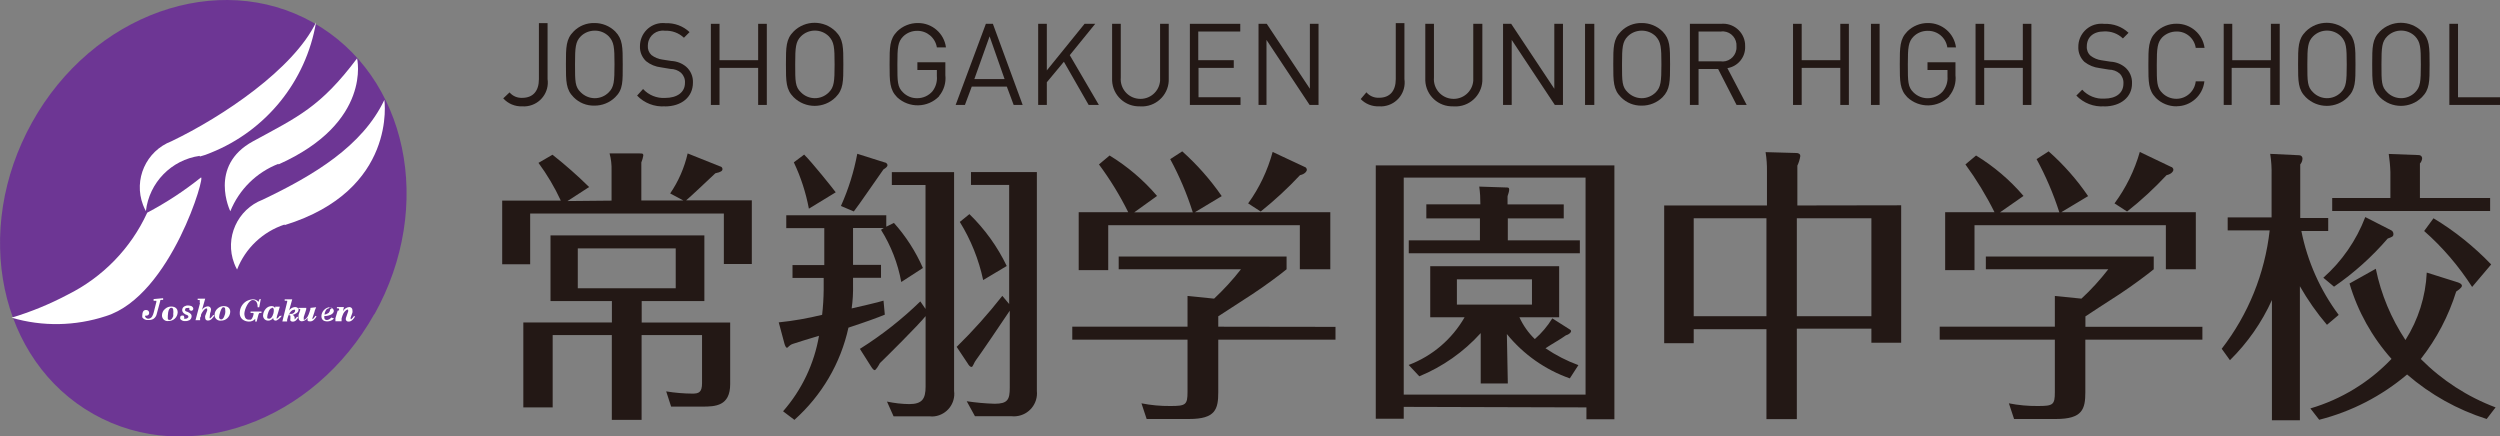 <?xml version="1.0" encoding="UTF-8"?>
<svg id="_レイヤー_2" data-name="レイヤー 2" xmlns="http://www.w3.org/2000/svg" viewBox="0 0 288.73 50.41">
  <rect x="0" y="0" width="288.73" height="50.41" fill="#808080" stroke="none"/>
  <defs>
    <style>
      .cls-1 {
        fill: #231815;
      }

      .cls-1, .cls-2, .cls-3 {
        stroke-width: 0px;
      }

      .cls-2 {
        fill: #6d3694;
      }

      .cls-3 {
        fill: #fff;
      }
    </style>
  </defs>
  <g id="_レイヤー_1-2" data-name="レイヤー 1">
    <g>
      <path class="cls-1" d="m60.32,12.28c-.83.04-1.64-.3-2.2-.92l.73-.69c.36.43.91.66,1.47.63,1.23,0,1.92-.78,1.92-2.16V2.67h1v6.46c.22,1.51-.83,2.91-2.34,3.13-.19.03-.39.04-.58.02Z"/>
      <path class="cls-1" d="m71.05,11.23c-.64.63-1.51.98-2.41.97-.9.02-1.76-.33-2.39-.97-.89-.89-.89-1.81-.89-3.8s0-2.91.89-3.8c.63-.64,1.49-.99,2.39-.97.9-.01,1.77.34,2.41.97.87.89.87,1.81.87,3.8s.05,2.91-.87,3.8Zm-.74-7.03c-.43-.43-1.01-.67-1.62-.66-.61,0-1.19.23-1.62.66-.6.61-.66,1.24-.66,3.23s0,2.6.66,3.23c.43.43,1.01.68,1.62.68.61,0,1.19-.24,1.62-.68.6-.6.66-1.23.66-3.23s-.06-2.58-.66-3.23Z"/>
      <path class="cls-1" d="m76.81,12.28c-1.21.09-2.4-.37-3.23-1.24l.69-.76c.65.71,1.59,1.09,2.55,1.03,1.39,0,2.29-.65,2.29-1.74.03-.44-.14-.86-.45-1.16-.34-.29-.78-.45-1.23-.45l-1.08-.18c-.63-.07-1.23-.31-1.73-.71-.48-.45-.74-1.09-.71-1.74,0-1.46,1.17-2.66,2.63-2.67.1,0,.2,0,.31.02,1.03-.05,2.04.32,2.79,1.03l-.65.65c-.59-.56-1.39-.85-2.2-.81-.95-.13-1.82.52-1.95,1.47-.01.09-.02.17-.02.26-.03.41.12.8.42,1.08.37.28.8.46,1.26.52l1.03.16c.63.03,1.23.26,1.71.66.53.46.82,1.14.79,1.84,0,1.65-1.29,2.75-3.25,2.75Z"/>
      <path class="cls-1" d="m87.56,12.12v-4.28h-4.46v4.28h-1V2.75h1v4.2h4.46V2.75h1v9.37h-1Z"/>
      <path class="cls-1" d="m96.51,11.23c-1.34,1.33-3.5,1.33-4.85,0-.89-.89-.89-1.81-.89-3.8s0-2.91.89-3.8c1.34-1.33,3.5-1.33,4.85,0,.89.89.89,1.81.89,3.8s0,2.91-.89,3.8Zm-.78-7.03c-.89-.89-2.34-.89-3.23,0-.6.61-.66,1.24-.66,3.23s0,2.6.66,3.23c.87.89,2.31.91,3.2.03.01-.01.02-.02.03-.03.6-.6.66-1.23.66-3.23s-.06-2.58-.66-3.23Z"/>
      <path class="cls-1" d="m108.46,11.12c-1.31,1.35-3.47,1.4-4.85.11-.87-.89-.87-1.81-.87-3.8s0-2.91.87-3.8c.64-.63,1.51-.98,2.41-.97,1.63-.01,3.02,1.19,3.23,2.81h-1.05c-.18-1.11-1.15-1.93-2.28-1.91-.61,0-1.19.23-1.62.66-.6.61-.66,1.24-.66,3.23s0,2.6.66,3.23c.43.43,1.01.67,1.62.66.68.01,1.34-.29,1.78-.81.38-.5.56-1.12.5-1.74v-.71h-2.25v-.89h3.23v1.49c.1.87-.17,1.75-.73,2.42Z"/>
      <path class="cls-1" d="m117.07,12.12l-.79-2.12h-4.05l-.79,2.12h-1.07l3.49-9.37h.81l3.44,9.37h-1.03Zm-2.78-7.92l-1.76,4.93h3.49l-1.73-4.93Z"/>
      <path class="cls-1" d="m125.73,12.12l-2.86-4.99-1.97,2.37v2.62h-1V2.75h1v5.38l4.36-5.38h1.23l-2.94,3.62,3.36,5.75h-1.18Z"/>
      <path class="cls-1" d="m131.67,12.28c-1.71.07-3.16-1.26-3.23-2.97,0-.09,0-.18,0-.26V2.75h1v6.2c-.11,1.25.82,2.36,2.08,2.46,1.25.11,2.36-.82,2.46-2.08.01-.13.01-.26,0-.38V2.75h1v6.3c.08,1.71-1.25,3.16-2.96,3.24-.12,0-.23,0-.35,0Z"/>
      <path class="cls-1" d="m137.42,12.12V2.75h5.82v.89h-4.85v3.31h4.1v.89h-4.07v3.39h4.85v.89h-5.85Z"/>
      <path class="cls-1" d="m151.25,12.12l-4.98-7.51v7.51h-.92V2.75h.95l4.98,7.5V2.75h1v9.37h-1.03Z"/>
      <path class="cls-1" d="m159.28,12.28c-.8.04-1.58-.27-2.13-.84l.66-.78c.36.43.91.66,1.47.63,1.23,0,1.92-.78,1.92-2.16V2.67h1v6.46c.22,1.51-.83,2.91-2.34,3.13-.19.03-.39.04-.58.02Z"/>
      <path class="cls-1" d="m167.84,12.28c-1.71.07-3.16-1.26-3.23-2.97,0-.09,0-.18,0-.26V2.75h1v6.2c-.11,1.25.82,2.36,2.08,2.46,1.25.11,2.36-.82,2.46-2.08.01-.13.01-.26,0-.38V2.75h1.05v6.3c.08,1.71-1.25,3.16-2.96,3.24-.13,0-.27,0-.4,0Z"/>
      <path class="cls-1" d="m179.57,12.12l-4.98-7.51v7.51h-1V2.75h.94l4.98,7.5V2.75h1v9.37h-.94Z"/>
      <path class="cls-1" d="m183.06,12.12V2.75h1.07v9.37h-1.07Z"/>
      <path class="cls-1" d="m192.01,11.23c-.64.63-1.51.98-2.41.97-.9.02-1.76-.33-2.39-.97-.89-.89-.89-1.81-.89-3.8s0-2.91.89-3.8c.63-.64,1.49-.99,2.39-.97.9-.01,1.77.34,2.41.97.87.89.87,1.81.87,3.8s0,2.91-.87,3.8Zm-.78-7.03c-.43-.43-1.01-.66-1.62-.66-.61,0-1.19.23-1.62.66-.6.61-.66,1.24-.66,3.23s0,2.6.66,3.23c.43.43,1.01.68,1.62.68.61,0,1.19-.25,1.62-.68.58-.6.65-1.23.65-3.23s-.06-2.58-.65-3.23Z"/>
      <path class="cls-1" d="m200.56,12.12l-2.13-4.15h-2.26v4.15h-1V2.75h3.6c1.39-.13,2.63.89,2.77,2.28.01.11.01.21.01.32.06,1.24-.83,2.32-2.05,2.52l2.23,4.25h-1.16Zm-1.89-8.48h-2.5v3.44h2.5c.88.15,1.71-.45,1.86-1.33.02-.13.03-.25.02-.38.07-.89-.59-1.67-1.47-1.74-.13-.01-.27,0-.4.02Z"/>
      <path class="cls-1" d="m212.54,12.12v-4.28h-4.46v4.28h-1V2.75h1v4.2h4.46V2.75h.99v9.37h-.99Z"/>
      <path class="cls-1" d="m216.08,12.12V2.75h1v9.37h-1Z"/>
      <path class="cls-1" d="m225.13,11.12c-1.31,1.36-3.47,1.41-4.85.11-.87-.89-.87-1.81-.87-3.8s0-2.91.87-3.8c.63-.63,1.5-.98,2.39-.97,1.63-.01,3.02,1.19,3.23,2.81h-1c-.16-1.12-1.14-1.94-2.28-1.91-.61,0-1.19.23-1.62.66-.6.61-.66,1.24-.66,3.23s0,2.6.66,3.23c.92.9,2.39.88,3.29-.03.04-.04.07-.07.1-.11.38-.48.58-1.08.53-1.7v-.76h-2.31v-.89h3.23v1.49c.1.87-.17,1.75-.73,2.42Z"/>
      <path class="cls-1" d="m233.62,12.12v-4.28h-4.46v4.28h-1V2.75h1v4.2h4.46V2.75h.99v9.37h-.99Z"/>
      <path class="cls-1" d="m243.03,12.28c-1.21.09-2.39-.37-3.23-1.24l.68-.68c.65.71,1.59,1.09,2.55,1.03,1.37,0,2.21-.65,2.21-1.74.03-.43-.13-.86-.44-1.16-.34-.29-.78-.45-1.23-.45l-1.1-.18c-.63-.07-1.23-.32-1.73-.71-.48-.45-.74-1.09-.71-1.74-.01-1.46,1.16-2.66,2.63-2.67.13,0,.25,0,.38.02,1.03-.05,2.04.32,2.79,1.03l-.65.65c-.58-.56-1.37-.85-2.18-.81-1.26,0-1.99.69-1.99,1.73-.03.41.13.81.44,1.08.37.28.8.46,1.26.52l1.02.16c.63.03,1.23.26,1.71.66.53.46.82,1.14.79,1.84.02,1.57-1.28,2.67-3.21,2.67Z"/>
      <path class="cls-1" d="m251.38,12.28c-.89.01-1.76-.34-2.39-.97-.87-.89-.87-1.81-.87-3.8s0-2.91.87-3.8c.63-.63,1.5-.98,2.39-.97,1.63-.01,3.01,1.18,3.23,2.79h-1.02c-.16-1.1-1.11-1.92-2.23-1.89-.6,0-1.18.23-1.62.65-.58.61-.65,1.26-.65,3.23s0,2.6.65,3.23c.43.43,1.01.66,1.62.66,1.15,0,2.11-.88,2.23-2.02h1c-.18,1.64-1.57,2.88-3.21,2.88Z"/>
      <path class="cls-1" d="m262.2,12.12v-4.28h-4.46v4.28h-.92V2.75h.99v4.2h4.46V2.75h1.02v9.37h-1.08Z"/>
      <path class="cls-1" d="m271.15,11.23c-1.34,1.33-3.5,1.33-4.85,0-.89-.89-.89-1.81-.89-3.8s0-2.91.89-3.8c1.34-1.33,3.5-1.33,4.85,0,.89.89.89,1.81.89,3.8s0,2.91-.89,3.8Zm-.78-7.03c-.89-.89-2.34-.89-3.23,0-.6.61-.66,1.24-.66,3.23s0,2.6.66,3.23c.87.89,2.31.91,3.2.03.01-.01.02-.02.03-.03.6-.6.66-1.23.66-3.23s-.06-2.58-.66-3.23Z"/>
      <path class="cls-1" d="m279.71,11.23c-1.34,1.33-3.5,1.33-4.85,0-.89-.89-.89-1.81-.89-3.8s0-2.91.89-3.8c1.34-1.33,3.5-1.33,4.85,0,.89.89.89,1.81.89,3.8s0,2.91-.89,3.8Zm-.78-7.03c-.89-.89-2.34-.89-3.23,0-.6.61-.66,1.24-.66,3.23s0,2.6.66,3.23c.87.89,2.31.91,3.2.03.01-.01.02-.02.03-.03.6-.6.66-1.23.66-3.23s-.06-2.58-.66-3.23Z"/>
      <path class="cls-1" d="m282.88,12.12V2.75h1v8.48h4.85v.89h-5.85Z"/>
      <path class="cls-1" d="m66.73,33.29h11.31v-4.6h-11.31v4.6Zm7.37,3.96h10.23v7.11c0,2.54-1.71,2.6-3.23,2.6h-3.59l-.57-1.76c1,.17,2.02.25,3.04.26.73,0,1.1-.16,1.1-1.2v-5.56h-6.98v9.79h-3.44v-9.79h-6.83v8.35h-3.39v-9.81h10.23v-2.47h-7.09v-7.58h17.77v7.58h-7.24v2.47Zm-3.47-14.07v-3.47c.02-.67-.05-1.34-.23-1.99h3.46c.31,0,.44,0,.44.23-.05.28-.12.55-.23.81v4.39h4.85l-1.52-.81c.96-1.4,1.64-2.97,2.02-4.62l3.75,1.5c.16.02.28.16.27.32,0,.18-.16.34-.82.47-1.36,1.26-2.62,2.49-3.38,3.13h7.59v7.35h-3.23v-5.83h-22.37v5.86h-3.23v-7.35h6.77c-.71-1.54-1.58-3-2.58-4.36l1.62-.94c1.48,1.17,2.89,2.41,4.23,3.73l-2.5,1.62,5.1-.05Z"/>
      <path class="cls-1" d="m113.55,32.35c-.51-2.38-1.42-4.65-2.7-6.72l1.11-.9c1.78,1.73,3.24,3.76,4.31,5.99l-2.73,1.63Zm-3.07,7.72c1.89-1.85,3.65-3.82,5.28-5.9l.79.94v-13.75h-4.41v-1.49h7.61v25.28c.15,1.46-.91,2.77-2.38,2.92-.18.02-.36.02-.54,0h-4.23l-.95-1.73c1.07.16,2.15.26,3.23.29,1.49,0,1.74-.48,1.74-1.83v-8.92c-.55.84-3.65,5.4-3.89,5.69s-.36.81-.52.81-.31-.16-.47-.44l-1.26-1.89Zm-11.18.23c2.52-1.58,4.86-3.42,6.99-5.49l.6.87v-14.31h-3.89v-1.49h7.19v25.28c.19,1.42-.82,2.73-2.24,2.92-.2.03-.4.03-.6,0h-4.15l-.76-1.7c.85.18,1.71.28,2.57.29,1.49,0,1.89-.6,1.89-2.02v-8.14c-.79,1-4.59,4.77-5.28,5.43-.16.31-.47.81-.6.81s-.29-.21-.45-.47l-1.26-1.99Zm2.84-21.55c.16,0,.36.16.36.32s-.16.31-.47.5c-.55.76-2.92,4.23-3.42,4.85l-1.49-.63c.87-1.93,1.5-3.95,1.89-6.03l3.13.99Zm-9.27-.9c.95.94,3.36,3.96,3.65,4.36l-3.1,1.89c-.35-1.85-.93-3.65-1.74-5.35l1.2-.9Zm10.36,7.88c1.39,1.55,2.52,3.31,3.36,5.22l-2.5,1.62c-.39-2.14-1.18-4.18-2.34-6.03l.32-.21h-3.55v4.26h3.23v1.49h-3.23v.84c.02.9-.03,1.8-.16,2.7.58-.13,3.23-.74,3.68-.9l.15,1.62c-.9.37-2.05.79-4.2,1.5-.9,4.12-3.09,7.84-6.24,10.65l-1.31-.99c2.16-2.47,3.6-5.49,4.15-8.72-1.02.31-2.6.78-3.04.94s-.53.44-.66.44-.23-.27-.29-.47l-.66-2.46c1.69-.17,3.36-.47,5.01-.87.11-.96.17-1.93.18-2.89v-1.37h-3.6v-1.49h3.67v-4.26h-4.39v-1.49h11.55v1.32l.89-.44Z"/>
      <path class="cls-1" d="m150.67,19.28c.1,0,.26.16.26.32s-.19.5-.79.63c-1.41,1.51-2.93,2.91-4.54,4.2l-1.45-.94c1.3-1.79,2.25-3.81,2.83-5.94l3.7,1.73Zm-12.92,5.22c-.67-2.12-1.54-4.17-2.6-6.12l1.39-.9c1.72,1.54,3.25,3.27,4.56,5.17l-3.1,1.86h15.64v6.59h-3.52v-5.09h-22.13v5.19h-3.41v-6.69h5.72c-.96-1.94-2.09-3.78-3.38-5.52l1.23-1.03c2.06,1.26,3.91,2.83,5.48,4.67l-2.63,1.89h6.77Zm16.49,13.23v1.5h-13.54v6.06c0,1.97-.32,3.1-3.36,3.1h-4.91l-.6-1.81c1.1.22,2.21.32,3.33.31,1.78,0,1.99-.13,1.99-1.62v-6.04h-13.31v-1.5h13.31v-3.55l3.07.31c1.12-1.05,2.16-2.18,3.1-3.39h-14.12v-1.47h19.39v1.47c-.68.57-2.54,1.95-3.93,2.86l-3.96,2.57v1.2l13.54.02Z"/>
      <path class="cls-1" d="m168.26,35.18h8.67v-2.92h-8.67v2.92Zm12.34-11.58v1.62h-6.46v2.54h8.32v1.49h-19.76v-1.49h8.22v-2.54h-6.19v-1.62h6.24c0-.69-.03-1.37-.13-2.05l3.07.1c.26,0,.39,0,.39.26s-.19.68-.19.78v.92h6.49Zm-6.46,20.69h-3.13v-5.82c-1.96,2.17-4.39,3.88-7.09,4.99l-1.23-1.31c2.73-1.03,5.01-2.98,6.46-5.51h-3.97v-5.9h14.89v5.9h-4.59c.43.94,1.03,1.8,1.78,2.52.79-.69,1.47-1.5,2.02-2.39l2.08,1.32c.29.21-.21.57-.5.63-.69.5-1.62,1-2.37,1.5,1.18.8,2.46,1.46,3.8,1.95l-.99,1.53c-2.85-1-5.37-2.78-7.27-5.12l.11,5.69Zm8.98-23.78h-21v25.06h21v-25.06Zm-21,26.48v1.37h-3.23v-29.26h27.56v29.32h-3.23v-1.37l-21.1-.06Z"/>
      <path class="cls-1" d="m207.52,36.52h8.61v-11.31h-8.61v11.31Zm-3.51-11.31h-8.4v11.31h8.4v-11.31Zm15.56-1.49v15.86h-3.44v-1.62h-8.61v10.45h-3.51v-10.39h-8.4v1.62h-3.41v-15.91h11.87v-3.93c.01-.75-.04-1.49-.16-2.23l3.54.1c.26,0,.47.1.47.36-.06.38-.17.75-.34,1.1v4.6l11.99-.02Z"/>
      <path class="cls-1" d="m250.75,19.28c.1,0,.26.16.26.32s-.19.5-.79.63c-1.41,1.51-2.93,2.92-4.56,4.2l-1.45-.94c1.32-1.79,2.31-3.8,2.92-5.94l3.62,1.73Zm-12.92,5.22c-.68-2.12-1.56-4.17-2.62-6.12l1.39-.9c1.73,1.53,3.26,3.26,4.56,5.17l-3.1,1.86h15.54v6.59h-3.46v-5.09h-22.1v5.19h-3.39v-6.69h5.7c-.96-1.93-2.09-3.78-3.36-5.52l1.23-1.03c2.06,1.26,3.91,2.83,5.48,4.67l-2.71,1.89h6.85Zm16.53,13.23v1.5h-13.52v6.06c0,1.97-.34,3.1-3.38,3.1h-4.85l-.6-1.81c1.1.22,2.22.32,3.34.31,1.78,0,1.97-.13,1.97-1.62v-6.04h-13.3v-1.5h13.3v-3.55l3.07.31c1.13-1.04,2.16-2.18,3.1-3.39h-14.14v-1.47h19.39v1.47c-.69.57-2.54,1.95-3.93,2.86-1.39.9-3.7,2.39-3.96,2.58v1.2h13.49Z"/>
      <path class="cls-1" d="m285.51,33.14c-1.54-2.4-3.4-4.58-5.54-6.46l1.08-1.47c2.45,1.47,4.68,3.27,6.66,5.33l-2.2,2.6Zm2.08-10.27v1.5h-18.24v-1.5h6.72v-2.99c-.02-.7-.09-1.4-.19-2.1l3.46.13c.2-.01.38.14.4.34-.01.23-.1.46-.26.63v3.99h8.11Zm-19.27,9.21c2.16-1.91,3.82-4.32,4.85-7.01l2.94,1.5c.19.07.31.25.31.45,0,.31-.15.34-.66.53-1.82,2.11-3.9,3.98-6.2,5.56l-1.23-1.03Zm6.07-1.02c.6,2.93,1.77,5.72,3.42,8.21,1.48-2.34,2.33-5.02,2.46-7.79l3.59,1.13c.21.08.47.18.47.4s-.47.53-.66.66c-.88,2.82-2.26,5.46-4.09,7.79,2.45,2.46,5.39,4.37,8.64,5.59l-1.03,1.34c-3.38-1.07-6.51-2.82-9.19-5.14-2.94,2.49-6.41,4.28-10.15,5.23l-1.02-1.31c3.57-1.05,6.8-3.02,9.37-5.72-2.24-2.51-3.9-5.48-4.85-8.71l3.04-1.7Zm-5.64,6.46c-1.18-1.38-2.23-2.88-3.13-4.46v15.48h-3.23v-13.89c-1.17,2.59-2.82,4.95-4.85,6.95l-.95-1.32c3.07-3.96,4.98-8.69,5.54-13.67h-4.85v-1.5h5.07v-4.85c.02-.83-.03-1.67-.16-2.49l3.36.16c.21,0,.37.17.37.37,0,.25-.1.5-.26.69v6.19h3.23v1.5h-3.1c.7,3.51,2.17,6.82,4.31,9.69l-1.36,1.15Z"/>
      <path class="cls-2" d="m43.23,36.27c-6.99,12.5-21.53,17.71-32.44,11.55C-.11,41.67-3.26,26.66,3.7,14.14,10.66,1.62,25.2-3.56,36.14,2.59s14.1,21.21,7.09,33.73"/>
      <path class="cls-3" d="m39.17,35.84c0-.13,0-.23-.11-.23h-.15v-.15h.81l-.11.48c.15-.27.42-.45.73-.48.19,0,.35.14.36.32,0,.01,0,.02,0,.03.02.1.02.21,0,.31l-.21.58c0,.1,0,.21.08.16.12-.11.23-.23.32-.37l.11.08c-.16.26-.39.57-.73.57-.17.02-.32-.1-.34-.27,0,0,0,0,0,0,0-.11.04-.22.08-.32l.21-.61c0-.1,0-.19-.08-.19s-.23.13-.29.19c-.07.08-.14.17-.19.26-.09.19-.16.38-.21.58v.32h-.71v-.36l.26-.86m-.74.79c-.12.16-.3.27-.5.29-.23,0-.31-.13-.31-.34v-.11c.34,0,1.1-.15,1.1-.6,0-.12-.07-.24-.18-.31-.11-.08-.25-.12-.39-.11-.48.1-.84.52-.86,1.02,0,.44.29.61.68.61.3,0,.58-.12.78-.34l-.32-.11Zm-.13-.95c0,.15-.08.32-.18.42-.14.1-.3.17-.47.19,0-.24.19-.71.48-.71.04-.09.14-.13.23-.09.06.02.1.08.11.14l-.18.05Zm-1.62-.23l-.15.37c0,.11-.29.84-.29.95s0,0,.1,0h0c.1-.11.18-.22.26-.34l.13.08c-.18.26-.39.57-.73.57s-.31-.08-.31-.26c0-.05,0-.1,0-.15-.15.23-.39.38-.66.4-.2,0-.36-.14-.37-.34,0-.01,0-.02,0-.03-.02-.13-.02-.27,0-.4l.18-.52s0-.08,0-.11c0-.1-.13,0-.19,0h0v-.15h.89v.15l-.11.36-.18.55v.32h0c.15,0,.36-.24.44-.36.1-.17.17-.36.23-.55l.1-.32v-.15l.68-.08Zm-3.34-.6v-.16s-.15,0-.21,0h-.08v-.16h.87l-.36,1.29c.15-.23.4-.38.68-.4.11,0,.22.03.31.1.06.06.1.14.1.23,0,.32-.4.5-.68.58.15.06.24.21.23.37v.15s.23-.21.27-.32l.15.08c-.15.26-.32.5-.65.5-.1,0-.19-.04-.26-.11-.02-.08-.02-.16,0-.24v-.24s.02-.08,0-.11h0s-.13,0-.13-.1c0-.05.04-.1.1-.1.06,0,.12,0,.18,0,.13,0,.39-.16.39-.36.01-.04.01-.08,0-.11-.05-.02-.1-.02-.15,0-.18,0-.36.21-.44.32-.1.15-.17.31-.23.48l-.1.36v.19h-.55l.55-2.23Zm-.86.53h-.53v.16c-.08-.15-.24-.23-.4-.23-.27,0-.52.12-.69.32-.19.21-.3.49-.31.78,0,.15.06.29.16.4.11.12.27.18.44.18.23,0,.44-.12.57-.31,0,.19.1.31.29.31s.55-.32.71-.57l-.26.03h0c-.07.11-.16.21-.26.29,0,0-.11,0-.1,0,.04-.2.09-.39.16-.58l.23-.79Zm-.9.11c.12,0,.22.12.21.24,0,0,0,0,0,0,0,.06,0,.12,0,.18,0,.24-.21.86-.52.86s-.23-.13-.23-.27.19-.95.53-.95v-.05Zm-1.44-.99h.15l-.18.95h-.18c0-.39-.11-.84-.57-.84s-.97,1.05-.97,1.62c0,.15.05.3.11.44.09.13.23.21.39.21.09.01.17.01.26,0,.06-.05.11-.11.15-.18.08-.15.13-.3.16-.47,0-.11,0-.13-.16-.13h-.19v-.16h1.26v.16h-.24s-.1.13-.11.19l-.21.81h-.16v-.32c-.18.21-.45.33-.73.32-.29,0-.57-.1-.79-.29-.19-.19-.29-.46-.27-.73.01-.54.29-1.03.74-1.32.23-.13.48-.21.74-.23.26-.02.51.09.68.29l.13-.32Zm-5.19,1.79c.02-.27.14-.52.34-.69.19-.18.45-.29.71-.29.44,0,.76.21.76.66-.02.58-.5,1.04-1.08,1.02,0,0,0,0,0,0-.35.04-.68-.21-.72-.56,0-.03,0-.06,0-.09v-.05Zm.52.29c0,.14.09.26.23.27.24,0,.34-.26.4-.45.04-.09.07-.19.08-.29.02-.12.02-.24,0-.36,0-.16,0-.31-.23-.31s-.48.9-.48,1.18v-.05Zm-2.23-1.62c.01-.09.01-.18,0-.27.01-.02.01-.06,0-.08h-.24v-.16h.87l-.37,1.29c.15-.22.38-.37.65-.4.2-.02.37.13.39.32,0,.01,0,.02,0,.03,0,.15-.04.3-.1.44l-.06.48s0,.08,0,.11h.08c.13-.11.24-.24.34-.39l.13.08c-.19.27-.39.57-.74.57-.16.02-.3-.1-.32-.26,0-.02,0-.03,0-.05-.02-.08-.02-.16,0-.24l.23-.61s0-.08,0-.11c0-.08,0-.13-.11-.13s-.31.21-.37.31c-.09.12-.17.26-.23.4,0,.11,0,.23-.11.36,0,.1,0,.19,0,.29h-.53l.52-1.97Zm-1.84,1.81h.24c.06,0,.29-.08.29-.23s-.16-.21-.27-.24-.45-.23-.45-.53c0-.17.09-.33.24-.42.14-.08.29-.12.45-.11.14,0,.27.03.4.08.1.06.18.16.19.27.02.12-.07.24-.19.26-.02,0-.03,0-.05,0-.08,0-.16-.05-.21-.11v-.08s-.02-.09,0-.13h0c-.07-.02-.14-.02-.21,0-.13,0-.29,0-.29.21s.19.19.29.24c.13.05.24.12.34.21.08.07.13.18.13.29,0,.18-.09.36-.24.45-.15.08-.32.12-.48.11-.23.03-.45-.06-.6-.24,0-.05,0-.1,0-.15-.02-.11.06-.22.17-.24.02,0,.03,0,.05,0,.05-.02.11-.02.16,0,.05.04.08.1.08.16.02.05.02.1,0,.15l-.05.05Zm-1.79.26c.57.03,1.05-.41,1.08-.98,0-.01,0-.02,0-.03,0-.45-.32-.66-.76-.66-.26,0-.52.11-.71.29-.21.17-.33.43-.34.69-.03.36.23.67.59.7.05,0,.09,0,.14,0Zm.34-1.53c.18,0,.23.15.23.31.02.12.02.24,0,.36,0,.1,0,.19,0,.29-.08.19-.18.45-.42.45s-.21-.15-.21-.27-.02-1.13.4-1.13Zm-2.04-.99v.19h.32s0,.09,0,.13l-.31,1.23c-.04.16-.1.31-.18.45-.09.16-.27.26-.45.26-.18,0-.4-.15-.36-.36h0c.06.02.12.02.18,0,.16,0,.29-.14.29-.31,0-.19-.15-.34-.34-.34-.01,0-.02,0-.03,0-.31,0-.42.27-.42.55-.02.11-.02.22,0,.32.16.21.42.32.68.29.22.02.44-.03.63-.15.19-.14.32-.35.36-.58l.39-1.44c0-.1,0-.16.18-.16h.16v-.19l-1.1.1Z"/>
      <path class="cls-3" d="m32.16,18.99c10.86-4.85,9.08-12.25,9.08-12.25-4.22,5.62-6.82,6.75-12.02,9.58-5.2,2.83-2.62,8.08-2.62,8.08,1.02-2.52,3.03-4.5,5.56-5.48"/>
      <path class="cls-3" d="m32.87,26c13.05-4.02,11.52-14.46,11.52-14.46-2.54,5.35-8.16,8.71-14.05,11.52-2.94,1.13-4.41,4.42-3.29,7.36.09.24.2.48.33.71.96-2.47,2.98-4.37,5.49-5.2"/>
      <path class="cls-3" d="m23.07,18.08c.44-.11.86-.26,1.28-.44,6.39-2.56,11-8.27,12.15-15.06-2.6,5.4-10.79,10.9-16.69,13.73-2.94,1.13-4.41,4.42-3.29,7.36.09.24.2.48.33.71.38-3.29,2.94-5.92,6.22-6.38"/>
      <path class="cls-3" d="m16.99,24.59c-1.89,4.11-5.14,7.44-9.19,9.45-2.06,1.09-4.23,1.98-6.46,2.65,3.56,1.05,7.36.98,10.89-.18,7.58-2.37,11.65-16.7,10.95-15.99-1.93,1.54-4,2.9-6.19,4.05"/>
    </g>
  </g>
</svg>